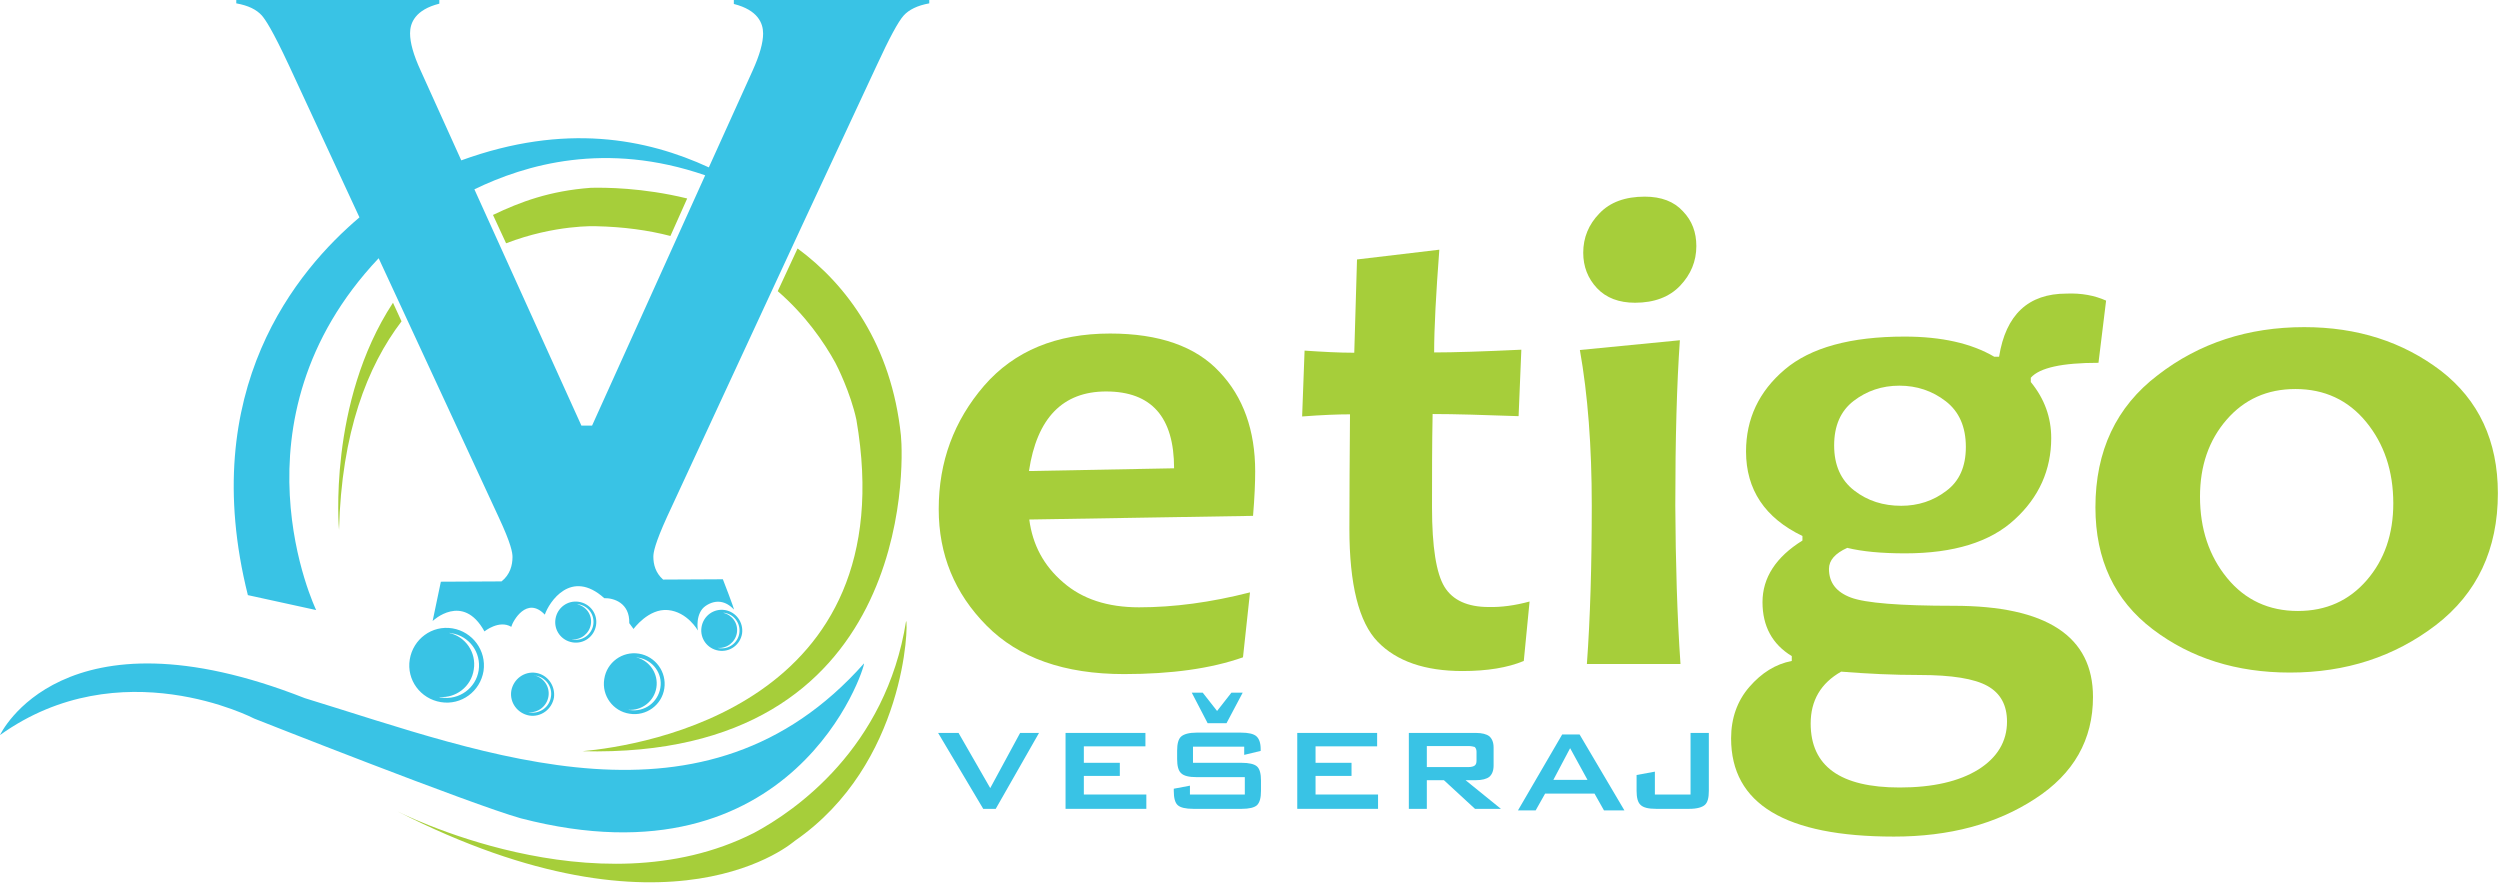 <?xml version="1.0" encoding="UTF-8" standalone="no"?>
<!DOCTYPE svg PUBLIC "-//W3C//DTD SVG 1.1//EN" "http://www.w3.org/Graphics/SVG/1.1/DTD/svg11.dtd">
<svg width="100%" height="100%" viewBox="0 0 820 290" version="1.1"
    xmlns="http://www.w3.org/2000/svg" xmlns:xlink="http://www.w3.org/1999/xlink"
    xml:space="preserve" xmlns:serif="http://www.serif.com/"
    style="fill-rule:evenodd;clip-rule:evenodd;stroke-linejoin:round;stroke-miterlimit:2;">
    <g transform="matrix(1,0,0,1,-505.9,-64.4)">
        <g>
            <g>
                <path d="M828.4,329.7L813.6,304.8L820.3,304.8L830.7,322.9L840.5,304.8L846.7,304.8L832.5,329.7L828.4,329.7Z" style="fill:rgb(57,195,229);fill-rule:nonzero;"/>
                <path d="M855.4,329.7L855.4,304.8L881.6,304.8L881.6,309.2L861.4,309.2L861.4,314.6L873.2,314.6L873.2,318.9L861.4,318.9L861.4,325L881.9,325L881.9,329.7L855.4,329.7Z" style="fill:rgb(57,195,229);fill-rule:nonzero;"/>
                <path d="M914,309.3L897.2,309.3L897.2,314.6L913.1,314.6C915.6,314.6 917.3,315 918.2,315.8C919.1,316.6 919.5,318.2 919.5,320.4L919.5,323.8C919.5,326.1 919.1,327.6 918.2,328.5C917.3,329.3 915.6,329.7 913.2,329.7L897.3,329.7C894.8,329.7 893.1,329.3 892.2,328.5C891.3,327.7 890.9,326.1 890.9,323.8L890.9,323.1L896.2,322.1L896.2,325L914.2,325L914.2,319.3L898.4,319.3C895.9,319.3 894.2,318.9 893.3,318C892.4,317.2 892,315.6 892,313.4L892,310.6C892,308.4 892.4,306.8 893.3,306C894.2,305.2 895.9,304.7 898.4,304.7L912.9,304.7C915.4,304.7 917.1,305.1 918,305.9C918.9,306.7 919.4,308.1 919.4,310.1L919.4,310.7L914,312L914,309.3ZM896.8,291.6L900.4,291.6L905.1,297.6L909.8,291.6L913.5,291.6L908.2,301.6L902,301.6L896.8,291.6Z" style="fill:rgb(57,195,229);fill-rule:nonzero;"/>
                <path d="M931.4,329.7L931.4,304.8L957.6,304.8L957.6,309.2L937.4,309.2L937.4,314.6L949.2,314.6L949.2,318.9L937.4,318.9L937.4,325L957.9,325L957.9,329.7L931.4,329.7Z" style="fill:rgb(57,195,229);fill-rule:nonzero;"/>
                <path d="M968,329.7L968,304.8L990,304.8C992,304.8 993.5,305.2 994.4,305.9C995.3,306.7 995.8,307.9 995.8,309.6L995.8,315.5C995.8,317.2 995.3,318.4 994.4,319.2C993.5,319.9 992,320.3 990,320.3L986.6,320.3L998.2,329.7L989.7,329.7L979.5,320.3L973.9,320.3L973.9,329.7L968,329.7ZM987.5,309.1L973.9,309.1L973.9,316L987.5,316C988.5,316 989.2,315.8 989.6,315.5C990,315.2 990.2,314.7 990.2,313.9L990.2,311C990.2,310.3 990,309.8 989.6,309.4C989.2,309.3 988.5,309.1 987.5,309.1Z" style="fill:rgb(57,195,229);fill-rule:nonzero;"/>
                <path d="M1003.8,330.2L1018.3,305.3L1024,305.3L1038.7,330.2L1032,330.2L1028.9,324.7L1012.7,324.7L1009.6,330.2L1003.8,330.2ZM1015.4,320.2L1026.6,320.2L1020.9,309.8L1015.4,320.2Z" style="fill:rgb(57,195,229);fill-rule:nonzero;"/>
                <path d="M1049.1,329.7C1046.6,329.7 1044.9,329.3 1044,328.4C1043.1,327.6 1042.7,326 1042.7,323.8L1042.7,318.6L1048.7,317.5L1048.7,325L1060.4,325L1060.4,304.8L1066.4,304.8L1066.4,323.8C1066.4,326.1 1066,327.6 1065.1,328.4C1064.2,329.2 1062.5,329.7 1060,329.7L1049.1,329.7Z" style="fill:rgb(57,195,229);fill-rule:nonzero;"/>
            </g>
            <path d="M917.6,219C917.6,222.7 917.4,227.6 916.9,233.6L843.5,234.8C844.6,243.1 848.2,249.9 854.6,255.4C860.9,260.9 869.2,263.6 879.5,263.6C890.9,263.6 903,262 915.9,258.7L913.6,280C903.1,283.7 890.1,285.5 874.6,285.5C855,285.5 840,280.2 829.5,269.6C819,259 813.8,246.3 813.8,231.4C813.8,215.8 818.8,202.4 828.7,190.9C838.6,179.5 852.4,173.8 870,173.8C886.1,173.8 898.1,178 905.9,186.4C913.7,194.6 917.6,205.6 917.6,219ZM891,218C891,201.2 883.6,192.8 868.7,192.8C854.5,192.8 846,201.5 843.4,218.9L891,218Z" style="fill:rgb(166,206,58);fill-rule:nonzero;"/>
            <path d="M1007.6,261.7L1005.7,281.2C1000.4,283.4 993.7,284.5 985.6,284.5C973.3,284.5 964,281.3 957.8,274.9C951.6,268.5 948.5,256.1 948.5,237.8C948.5,226.8 948.6,214.3 948.7,200.3C944.8,200.3 939.6,200.5 933,201L933.8,179.4C939.7,179.8 945.1,180.1 950.1,180.1C950.2,176.2 950.5,166 951,149.5L978,146.3C976.9,160.8 976.3,172.1 976.3,180C982.7,180 992.2,179.7 1004.9,179.1L1004,200.9C992.4,200.5 983.1,200.2 975.8,200.2C975.6,209.9 975.6,220.1 975.6,230.8C975.6,243.8 977,252.5 979.7,256.9C982.4,261.3 987.3,263.5 994.2,263.5C998.3,263.6 1002.8,263 1007.6,261.7Z" style="fill:rgb(166,206,58);fill-rule:nonzero;"/>
            <path d="M1057.1,282.2L1026.4,282.2C1027.5,267.1 1028,249.7 1028,230.2C1028,210.8 1026.7,193.8 1024.1,179.2L1056.9,176C1055.9,190.2 1055.4,208.2 1055.4,230.2C1055.5,248.9 1056,266.3 1057.1,282.2ZM1062.3,145.1C1062.3,150.1 1060.5,154.4 1057,158.1C1053.5,161.8 1048.5,163.7 1042.2,163.7C1036.9,163.7 1032.7,162.1 1029.7,158.9C1026.7,155.7 1025.2,151.8 1025.2,147.3C1025.2,142.3 1027,138 1030.5,134.4C1034,130.7 1039,128.9 1045.4,128.9C1050.8,128.9 1055,130.5 1057.9,133.7C1060.9,136.8 1062.3,140.6 1062.3,145.1Z" style="fill:rgb(166,206,58);fill-rule:nonzero;"/>
            <path d="M1196.7,163L1194.2,183.4C1182.3,183.4 1174.9,185 1172,188.3L1172,189.7C1176.5,195.2 1178.7,201.3 1178.7,208.1C1178.7,218.5 1174.7,227.5 1166.7,234.8C1158.7,242.2 1146.7,245.9 1130.8,245.9C1123,245.9 1116.7,245.3 1111.8,244.1C1107.8,245.9 1105.8,248.2 1105.8,251C1105.8,255.5 1108.2,258.6 1113,260.4C1117.8,262.2 1129.1,263.1 1146.7,263.1C1177.2,263.1 1192.4,273.1 1192.4,293C1192.4,307 1186.1,318.2 1173.4,326.4C1160.7,334.7 1145.3,338.8 1127.1,338.8C1091.5,338.8 1073.7,328.1 1073.7,306.6C1073.7,300 1075.7,294.3 1079.7,289.7C1083.7,285.1 1088.3,282.2 1093.6,281.2L1093.6,279.6C1087.2,275.7 1084,269.8 1084,261.9C1084,253.9 1088.4,247.1 1097.1,241.7L1097.1,240.2C1084.8,234.3 1078.6,225 1078.6,212.5C1078.6,201.8 1082.8,192.8 1091.3,185.6C1099.8,178.4 1112.9,174.8 1130.6,174.8C1142.7,174.8 1152.5,177 1160,181.4L1161.6,181.4C1163.8,167.6 1171.2,160.7 1183.7,160.7C1188.6,160.5 1192.9,161.3 1196.7,163ZM1164.2,301.1C1164.2,295.7 1162.1,291.8 1157.8,289.4C1153.5,287 1146.1,285.8 1135.6,285.8C1127.1,285.8 1118.5,285.4 1109.8,284.7C1103.1,288.5 1099.8,294.2 1099.8,301.7C1099.8,315.7 1109.5,322.7 1129,322.7C1139.9,322.7 1148.5,320.7 1154.8,316.8C1161,312.9 1164.2,307.6 1164.2,301.1ZM1150.7,211C1150.7,204.4 1148.5,199.4 1144.1,196C1139.7,192.6 1134.6,190.9 1128.9,190.9C1123.2,190.9 1118.2,192.6 1113.9,195.9C1109.6,199.2 1107.5,204.1 1107.5,210.5C1107.5,217 1109.7,221.9 1114.1,225.3C1118.5,228.7 1123.6,230.3 1129.5,230.3C1135,230.3 1140,228.7 1144.3,225.4C1148.6,222.2 1150.7,217.4 1150.7,211Z" style="fill:rgb(166,206,58);fill-rule:nonzero;"/>
            <g>
                <path d="M1325.2,226.2C1325.2,244.6 1318.4,259 1304.9,269.4C1291.3,279.8 1275.4,285 1257,285C1239.5,285 1224.5,280.3 1212,270.8C1199.5,261.3 1193.2,248 1193.2,230.8C1193.2,212.3 1200,197.8 1213.7,187.4C1227.3,176.9 1243.3,171.7 1261.7,171.7C1279.1,171.7 1294,176.5 1306.5,186C1318.9,195.6 1325.2,209 1325.2,226.2ZM1290.9,229.5C1290.9,218.9 1287.9,210 1282,202.8C1276.1,195.6 1268.3,192 1258.8,192C1249.5,192 1242,195.4 1236.2,202.1C1230.4,208.8 1227.5,217.2 1227.5,227.3C1227.5,237.9 1230.5,246.8 1236.4,254C1242.3,261.2 1250.1,264.8 1259.6,264.8C1268.9,264.8 1276.4,261.4 1282.2,254.7C1288,248 1290.9,239.6 1290.9,229.5Z" style="fill:rgb(166,206,58);fill-rule:nonzero;"/>
            </g>
            <path d="M636,330.4C636,330.4 701.2,364 753.2,337.6C766.7,330.4 796.5,309.8 803.1,268.1C803.9,268.5 803.1,315 766.6,340.2C766.6,340.1 726.4,376.6 636,330.4Z" style="fill:rgb(166,206,58);fill-rule:nonzero;"/>
            <g>
                <path d="M505.9,305.5C505.9,305.5 526.1,262 605.9,293.4C666,311.8 737.3,340.6 789.3,282C789.7,283.1 766.7,356.2 676.7,332.8C660.6,328.3 589.3,300.1 589.3,300.1C589.3,300.1 545.4,277.2 505.9,305.5Z" style="fill:rgb(57,195,229);fill-rule:nonzero;"/>
                <path d="M746.6,64.4L746.6,65.7C754.5,67.7 756.2,72 756.2,75.4C756.2,78.4 755.1,82.4 752.7,87.7L738.4,119.3C718,109.9 691.3,104.6 657.2,117L643.9,87.6C641.5,82.4 640.4,78.4 640.4,75.3C640.4,71.9 642.1,67.6 650,65.6L650,64.4L583.4,64.4L583.4,65.5C587.3,66.2 590,67.5 591.8,69.5C592.9,70.8 595.1,73.9 600.7,85.9L623.8,135.7C603.5,152.9 570.3,192.1 587.2,259.6L609.6,264.5C609.6,264.5 579.7,202.5 630.1,149.1L669.5,234.1C673.6,242.9 674,245.7 674,247.1C674,249.8 673.2,252.9 670.4,255.1L650.5,255.2L647.8,268.1C647.8,268.1 657.7,258.6 664.8,271.5C664.8,271.5 669.6,267.6 673.6,270C674.1,268.1 678.7,259.8 684.6,266C686,261.9 693.2,250.8 704.1,260.6C707.1,260.5 712.5,262.1 712.3,268.8L713.7,270.7C713.7,270.7 718.6,263.9 725,264.5C731.4,265.1 734.8,271.2 734.8,271.2C734.8,271.2 733.8,265.5 737.4,263.1C740.7,260.9 744,261.5 746.6,264.3C746.9,264.4 743,254.4 743,254.4L723.4,254.5C720.9,252.3 720.2,249.5 720.2,247C720.2,245.6 720.7,242.7 724.7,233.9L769.2,137.9L793.4,86C797.6,76.9 800.5,71.5 802.3,69.5C804,67.6 806.8,66.2 810.7,65.5L810.7,64.4L746.6,64.4ZM700.1,204L696.6,204L661.5,126.5C678.2,118.4 704.5,110.6 737.2,121.9L700.1,204Z" style="fill:rgb(57,195,229);fill-rule:nonzero;"/>
                <path d="M695.8,261.8C692.1,261.2 688.7,263.7 688.1,267.4C687.5,271.1 690,274.5 693.7,275.1C697.4,275.7 700.8,273.2 701.4,269.5C702,265.8 699.5,262.4 695.8,261.8ZM700.5,269.3C700,272.5 697,274.7 693.8,274.2C693.7,274.2 693.5,274.1 693.4,274.1C696.4,274.4 699.2,272.2 699.7,269.2C700.2,266.1 698.2,263.3 695.2,262.6L695.6,262.6C698.9,263.1 701,266.1 700.5,269.3Z" style="fill:rgb(57,195,229);fill-rule:nonzero;"/>
                <path d="M743.7,264.5C740,263.9 736.6,266.4 736,270.1C735.4,273.8 737.9,277.2 741.6,277.8C745.3,278.4 748.7,275.9 749.3,272.2C749.8,268.5 747.3,265.1 743.7,264.5ZM748.4,272.1C747.9,275.3 744.9,277.5 741.7,277C741.6,277 741.4,276.9 741.3,276.9C744.3,277.2 747.1,275 747.6,272C748.1,268.9 746.1,266.1 743.1,265.4L743.5,265.4C746.7,265.9 748.9,268.9 748.4,272.1Z" style="fill:rgb(57,195,229);fill-rule:nonzero;"/>
                <path d="M654.3,270.5C647.6,269.4 641.4,274 640.3,280.7C639.2,287.4 643.8,293.6 650.5,294.7C657.2,295.8 663.4,291.2 664.5,284.5C665.5,277.8 660.9,271.6 654.3,270.5ZM662.9,284.3C662,290.1 656.5,294.1 650.7,293.2C650.4,293.2 650.2,293.1 649.9,293C655.4,293.5 660.5,289.6 661.3,284C662.2,278.4 658.6,273.2 653.2,272C653.5,272 653.7,272 654,272.1C659.8,273 663.8,278.4 662.9,284.3Z" style="fill:rgb(57,195,229);fill-rule:nonzero;"/>
                <path d="M681.7,285.1C677.9,284.5 674.3,287.1 673.6,291C673,294.8 675.6,298.4 679.5,299.1C683.3,299.7 686.9,297.1 687.6,293.2C688.1,289.3 685.5,285.7 681.7,285.1ZM686.6,293C686.1,296.4 682.9,298.6 679.6,298.1C679.5,298.1 679.3,298 679.2,298C682.4,298.3 685.3,296 685.8,292.8C686.3,289.6 684.2,286.6 681.1,285.9C681.2,285.9 681.4,285.9 681.5,286C684.9,286.5 687.2,289.7 686.6,293Z" style="fill:rgb(57,195,229);fill-rule:nonzero;"/>
                <path d="M715.5,278.8C710,277.9 704.9,281.7 704.1,287.1C703.2,292.6 707,297.7 712.4,298.5C717.9,299.4 723,295.6 723.8,290.2C724.6,284.8 720.9,279.7 715.5,278.8ZM722.5,290C721.7,294.8 717.3,298 712.5,297.3C712.3,297.3 712.1,297.2 711.9,297.2C716.4,297.6 720.5,294.4 721.2,289.9C721.9,285.4 719,281.1 714.6,280C714.8,280 715,280 715.2,280.1C720,280.8 723.3,285.3 722.5,290Z" style="fill:rgb(57,195,229);fill-rule:nonzero;"/>
            </g>
            <g>
                <path d="M671.9,144.2C688,138 701.4,138.6 701.4,138.6C710.4,138.8 718.5,139.9 725.8,141.8L731.3,129.5C716.6,125.9 704.2,125.9 699.7,126C686.2,127 676.6,130.6 667.6,134.9L671.9,144.2Z" style="fill:rgb(166,206,58);fill-rule:nonzero;"/>
                <path d="M767.5,145.9L761,159.9C770.1,167.8 776.1,176.5 779.9,183.4C780.3,184.1 784.9,193.2 786.8,202.1C802.9,295.7 716.7,309 696.9,310.8C805,313.5 802.4,217.1 801.4,207.2C798.3,177.6 783.7,157.8 767.5,145.9Z" style="fill:rgb(166,206,58);fill-rule:nonzero;"/>
                <path d="M634.8,163.7C613.3,196.5 617.1,238.2 617.1,238.2C617.9,206.2 626.4,184.5 637.6,169.8L634.8,163.7Z" style="fill:rgb(166,206,58);fill-rule:nonzero;"/>
            </g>
        </g>
    </g>
</svg>